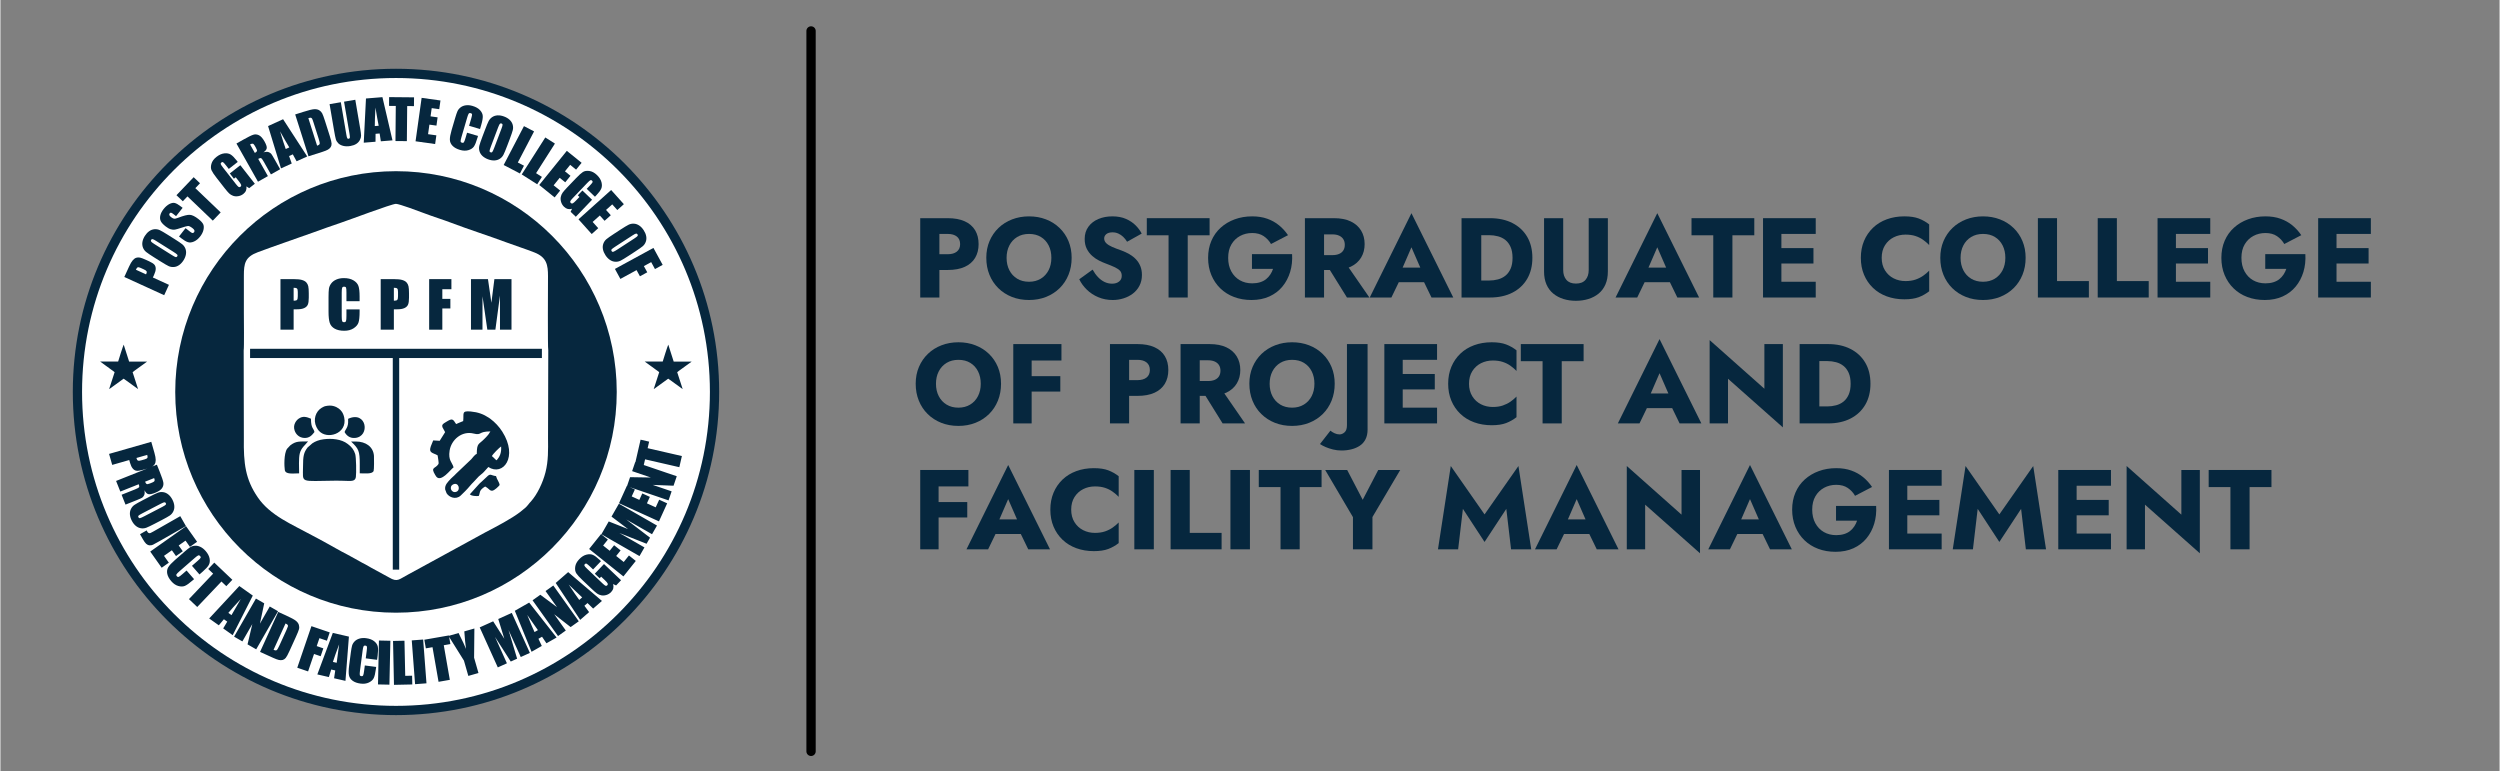 <?xml version="1.0" encoding="UTF-8"?>
<svg xmlns="http://www.w3.org/2000/svg" xmlns:xlink="http://www.w3.org/1999/xlink" xmlns:xodm="http://www.corel.com/coreldraw/odm/2003" xml:space="preserve" width="3354px" height="1035px" version="1.1" style="shape-rendering:geometricPrecision; text-rendering:geometricPrecision; image-rendering:optimizeQuality; fill-rule:evenodd; clip-rule:evenodd" viewBox="0 0 3694.71 1140.54">
 <rect x="0" y="0" width="3694.71" height="1140.54" fill="#808080" stroke="none"/>
 <defs>
  <style type="text/css">
   
    .str1 {stroke:black;stroke-width:13.77;stroke-linecap:round;stroke-linejoin:round;stroke-miterlimit:2.613}
    .str0 {stroke:#06273E;stroke-width:27.36;stroke-linecap:round;stroke-linejoin:round;stroke-miterlimit:2.613}
    .fil0 {fill:none}
    .fil2 {fill:#06273E}
    .fil1 {fill:white}
    .fil3 {fill:#06273E;fill-rule:nonzero}
   
  </style>
 </defs>
 <g id="Layer_x0020_1">
  <g id="_2408107715680">
   <g>
    <g>
     <path class="fil0 str0" d="M584.78 115.34c256.31,0 464.1,207.79 464.1,464.11 0,256.31 -207.79,464.1 -464.1,464.1 -256.32,0 -464.11,-207.79 -464.11,-464.1 0,-256.32 207.79,-464.11 464.11,-464.11z"></path>
     <path id="_1" class="fil1" d="M584.78 115.34c256.31,0 464.1,207.79 464.1,464.11 0,256.31 -207.79,464.1 -464.1,464.1 -256.32,0 -464.11,-207.79 -464.11,-464.1 0,-256.32 207.79,-464.11 464.11,-464.11z"></path>
    </g>
    <circle class="fil2" cx="584.78" cy="579.45" r="326.36"></circle>
    <path class="fil1" d="M359.62 518.05l0.24 129.39c-0.58,38.16 2.38,61.17 20.47,87.71 18.61,27.27 50.62,39.98 79.79,55.97 5.95,3.27 11.93,6.38 17.94,9.61 11.88,6.37 23.53,13.47 35.15,19.28l17.32 9.57c2.63,1.64 6.38,3.47 8.97,4.81 3.1,1.6 5.65,3.31 8.74,4.99l26.34 14.36c12.66,7.58 14.62,2.6 28.64,-4.63 5.81,-3 11.67,-6.41 17.45,-9.5l96.69 -52.84c16.32,-8.53 37.83,-19.67 51.29,-30.03l7.56 -6.22c2.84,-2.62 4,-4.55 6.41,-7.37 0.83,-0.97 0.66,-0.64 1.44,-1.51 9.58,-10.66 17.85,-28.08 21.76,-43.45 4.31,-16.91 3.91,-33.2 3.74,-50.86l0.37 -129.48c-1.03,-3.22 -0.39,-97.67 -0.41,-109.62 -0.03,-16.37 -1.79,-27.8 -20.04,-34.99 -13.43,-5.29 -27.45,-9.66 -40.94,-14.7 -27.01,-10.09 -55.66,-19.11 -81.66,-29 -13.61,-5.17 -27.08,-9.21 -40.62,-14.39 -6.48,-2.49 -36.74,-13.82 -41.6,-13.78 -6.27,0.04 -69.91,24.15 -81.78,28.07 -13.58,4.48 -27.23,9.5 -40.71,14.34 -26.28,9.44 -55.96,19.46 -81.6,29.05 -18.98,7.09 -20.69,16.66 -20.68,34.8 0.02,18.34 -0.01,36.68 -0.01,55.03 0,8.34 0.53,50.97 -0.26,55.39z"></path>
    <g>
     <path class="fil3" d="M375.9 515.65l0 13.67 -6.84 0 0 -13.67 6.84 0zm417.75 13.67l-417.75 0 0 -13.67 417.75 0 0 13.67zm0 0l0 -13.67 6.84 0 0 13.67 -6.84 0z"></path>
    </g>
    <path class="fil3" d="M413.99 412.66l19.58 0c5.29,0 9.35,0.41 12.21,1.24 2.83,0.84 4.97,2.04 6.4,3.59 1.44,1.58 2.4,3.48 2.92,5.71 0.5,2.23 0.75,5.68 0.75,10.36l0 6.5c0,4.76 -0.48,8.24 -1.48,10.41 -0.97,2.19 -2.78,3.88 -5.4,5.04 -2.63,1.17 -6.06,1.75 -10.3,1.75l-5.21 0 0 30.15 -19.47 0 0 -74.75zm19.47 12.76l0 19.04c0.55,0.03 1.02,0.04 1.42,0.04 1.78,0 3,-0.44 3.7,-1.32 0.67,-0.86 1.02,-2.69 1.02,-5.46l0 -6.16c0,-2.55 -0.39,-4.22 -1.2,-4.99 -0.78,-0.78 -2.44,-1.15 -4.94,-1.15z"></path>
    <path id="_1_0" class="fil3" d="M531 445.26l-19.47 0 0 -12.98c0,-3.78 -0.2,-6.12 -0.61,-7.07 -0.41,-0.93 -1.32,-1.4 -2.73,-1.4 -1.57,0 -2.58,0.57 -3,1.7 -0.43,1.15 -0.65,3.61 -0.65,7.39l0 34.68c0,3.64 0.22,6 0.65,7.12 0.42,1.1 1.38,1.65 2.86,1.65 1.44,0 2.38,-0.55 2.82,-1.67 0.44,-1.1 0.66,-3.72 0.66,-7.83l0 -9.4 19.47 0 0 2.92c0,7.74 -0.55,13.24 -1.64,16.47 -1.08,3.24 -3.51,6.08 -7.24,8.52 -3.75,2.44 -8.35,3.65 -13.83,3.65 -5.69,0 -10.38,-1.02 -14.08,-3.08 -3.69,-2.07 -6.14,-4.92 -7.34,-8.57 -1.2,-3.66 -1.8,-9.14 -1.8,-16.46l0 -21.83c0,-5.38 0.19,-9.42 0.56,-12.11 0.37,-2.69 1.46,-5.29 3.3,-7.78 1.83,-2.49 4.36,-4.46 7.61,-5.89 3.24,-1.43 6.98,-2.14 11.2,-2.14 5.71,0 10.44,1.1 14.17,3.32 3.72,2.21 6.16,4.96 7.34,8.27 1.17,3.31 1.75,8.44 1.75,15.42l0 7.1z"></path>
    <path id="_2" class="fil3" d="M562.17 412.66l19.58 0c5.29,0 9.35,0.41 12.21,1.24 2.83,0.84 4.97,2.04 6.4,3.59 1.44,1.58 2.4,3.48 2.92,5.71 0.5,2.23 0.75,5.68 0.75,10.36l0 6.5c0,4.76 -0.48,8.24 -1.48,10.41 -0.97,2.19 -2.78,3.88 -5.4,5.04 -2.63,1.17 -6.06,1.75 -10.3,1.75l-5.21 0 0 30.15 -19.47 0 0 -74.75zm19.47 12.76l0 19.04c0.55,0.03 1.02,0.04 1.42,0.04 1.78,0 3,-0.44 3.7,-1.32 0.67,-0.86 1.02,-2.69 1.02,-5.46l0 -6.16c0,-2.55 -0.39,-4.22 -1.2,-4.99 -0.78,-0.78 -2.44,-1.15 -4.94,-1.15z"></path>
    <polygon id="_3" class="fil3" points="633.82,412.66 666.71,412.66 666.71,427.59 653.29,427.59 653.29,441.86 665.19,441.86 665.19,456.03 653.29,456.03 653.29,487.41 633.82,487.41 "></polygon>
    <path id="_4" class="fil3" d="M755.55 412.66l0 74.75 -17.01 0 -0.04 -50.47 -6.76 50.47 -11.91 0 -7.13 -49.33 -0.05 49.33 -17.01 0 0 -74.75 25.12 0c0.71,4.52 1.48,9.84 2.32,15.92l2.75 18.98 4.43 -34.9 25.29 0z"></path>
    <g>
     <path class="fil3" d="M589.52 532.24l-9.49 0 0 -4.73 9.49 0 0 4.73zm-9.49 305.18l0 -305.18 9.49 0 0 305.18 -9.49 0zm0 0l9.49 0 0 4.74 -9.49 0 0 -4.74z"></path>
    </g>
    <g>
     <path class="fil2" d="M477.54 649.46c-6.37,0.86 -11.93,2.89 -16.37,5.92l-7.06 6.15c-5.76,7.53 -6.75,12.72 -6.76,28.34 -0.01,25.25 -5.92,21.22 48.97,20.75 5.86,-0.05 11.7,0.29 17.55,0.39 6.01,0.11 10.77,0.08 11.6,-5.81 0.82,-5.78 0.5,-29.12 -0.97,-33.91 -1.84,-6.01 -5.13,-10.27 -9.57,-13.71l-1.56 -1.27c-9.29,-7.28 -23.91,-8.46 -35.83,-6.85z"></path>
     <path class="fil2" d="M483.5 599.86c-4.67,0.67 -5.77,1.37 -8.45,2.94 -8.92,5.26 -13.3,17.52 -7.82,28.64l1.9 3.31c0.56,0.81 0.62,0.89 1.26,1.67 11.88,14.39 42.88,5.03 37.86,-19.11 -1.53,-7.35 -4.98,-11.05 -8.31,-13.47l-3.68 -2.18c-4.15,-1.85 -8.14,-2.47 -12.76,-1.8z"></path>
     <path class="fil2" d="M441.58 699.8c0.01,-8.06 -0.87,-22.3 0.95,-29.39 2.23,-8.71 7.83,-12.05 12.19,-17.81 -12.64,0.3 -17.41,-0.95 -26.27,5.86l-4.65 4.97c-4.96,7.18 -4.23,26.57 -3.39,31.5 1.12,6.61 11.35,5.02 21.17,4.87z"></path>
     <path class="fil2" d="M531.22 686.95l-0.02 12.84c6.25,-0.23 18.37,1.71 20.51,-3.53 0.74,-1.8 0.71,-19.35 0.5,-22.31 -0.97,-13.47 -12.17,-21.17 -26.67,-21.21l-7.2 -0.02c11.2,10.79 12.94,13.48 12.88,34.23z"></path>
     <path class="fil2" d="M464.24 638.73c-1.09,-5.94 -5.08,-4.67 -5.16,-19.72 -6.36,-2.66 -11.9,-4.44 -18.21,-0.03 -3.34,2.33 -8.89,8.84 -5.95,17.56 1.84,5.47 6.65,10.46 13.98,10.91 8.31,0.51 11.95,-4.54 15.34,-8.72z"></path>
     <path class="fil2" d="M514.03 619.17c0.17,3.87 0.16,7.82 -1.13,11.33 -1.2,3.27 -3.44,5.88 -4.12,8.23 2.57,4.73 7.38,9.34 15.24,8.75 23.19,-1.74 17.63,-41.02 -9.99,-28.31z"></path>
    </g>
    <g>
     <path class="fil2" d="M669.57 716.02c7.86,-3.54 11.27,8.63 4.34,11.07 -7.29,2.55 -11.62,-7.8 -4.34,-11.07zm57 -41.69c1.29,-3.12 11.42,-12.96 13.64,-14.29 0.69,9.36 -2.01,15.41 -6.81,20.49 -1.89,-1.32 -4.52,-4.54 -6.83,-6.2zm-42.45 -51.8c-4.71,1.81 -7.15,3.06 -10.43,4.4 -4.92,-7.77 -5.66,-8.68 -14.15,-3.53 -0.8,0.49 -1.36,0.84 -1.82,1.12l-1.81 1.11c-2.88,2.1 -3.4,3.34 -2.25,6.39l3.11 5.64c0.66,1.2 0.1,-0.11 0.63,1.28l-8.01 12.74 -9.6 -0.57c-6.08,14.11 -6.52,16.47 1.33,19.68 2.31,0.94 3.58,1.37 5.23,2.48 0.17,2.89 2.2,11.17 1.17,12.8 -4.59,7.33 -12.12,3.96 -4.8,16.08l1.78 2.69c7.25,8.47 21.2,-11.09 25.43,-13.89 -1.97,-7.48 -8.2,-10.01 -5.88,-24.76 2.59,-16.39 18.38,-29.46 35.29,-25.27 12.87,3.19 6.33,-3.07 24.97,-3.11l-2.58 4.15c-0.99,1.08 -0.14,0.1 -1.27,1.48 -0.09,0.12 -0.22,0.3 -0.32,0.42 -0.1,0.12 -0.23,0.29 -0.33,0.41 -0.11,0.13 -0.24,0.29 -0.35,0.42l-3.95 4.1c-8.53,8.83 -11.13,5.57 -11.3,22.29 -3.09,0.93 -5.89,5.56 -8.13,7.86l-22.91 21.78c-0.11,0.11 -0.25,0.27 -0.35,0.38 -0.1,0.11 -0.25,0.27 -0.35,0.38 -0.11,0.1 -0.26,0.26 -0.36,0.37l-2.6 2.49c-0.12,0.1 -0.28,0.24 -0.4,0.34l-3.37 3.18c-4.29,4.78 -9.19,8.96 -8.24,15.84l2.06 5.46c3.79,6.12 13.66,10.04 20.78,3.57 2.69,-2.45 10.47,-10.16 13.59,-14.14 1.65,-2.09 3.96,-4.44 6.65,-7.18 2.23,-2.27 3.86,-4.37 6.74,-7.22 2.31,-2.28 4.6,-3.43 7.41,-6.48 2.78,-3 4.11,-4.74 6.57,-7.29 21.68,14.13 44.55,-14.82 20.6,-52.35 -4.64,-7.26 -10.77,-13.84 -17.66,-18.96l-2.16 -1.51c-8.01,-5.24 -15.67,-8.21 -26.74,-9.25 -14.15,-1.32 -9.92,2.94 -11.22,14.18z"></path>
     <path class="fil2" d="M693.95 730.77c0.13,0.14 0.35,0.14 0.43,0.38l1.95 1.15c2.82,1.03 8.2,1.35 10.82,0.9 2.39,-4.59 -0.46,-8 9.45,-13.97 2.34,1.27 3.32,2.09 5.17,3.68 1.48,1.27 3.16,3.18 5.95,2.44 3.16,-0.84 8.46,-5.86 10.28,-8.25 -0.41,-4.38 -4.12,-8.09 -5.3,-13.22 -7.28,-0.93 -7.96,-3.93 -12.14,-0.36l-9.44 8.83c-1.97,1.91 -2.71,2.09 -4.43,4.29l-12.74 14.13z"></path>
    </g>
    <path class="fil3" d="M183.13 409.47l7.07 -15.45c1.9,-4.16 3.7,-7.23 5.38,-9.17 1.69,-1.95 3.41,-3.2 5.16,-3.77 1.74,-0.56 3.6,-0.64 5.55,-0.24 1.94,0.41 4.75,1.46 8.44,3.14l5.14 2.35c3.76,1.72 6.33,3.37 7.69,4.93 1.37,1.56 2.04,3.59 2.02,6.1 -0.03,2.49 -0.81,5.42 -2.35,8.76l-1.87 4.13 23.74 10.85 -7.02 15.33 -58.95 -26.96zm17.1 -10.72l15.01 6.86c0.21,-0.43 0.4,-0.8 0.54,-1.11 0.65,-1.41 0.75,-2.55 0.31,-3.41 -0.44,-0.86 -1.75,-1.78 -3.95,-2.79l-4.83 -2.21c-2.02,-0.92 -3.47,-1.2 -4.37,-0.86 -0.89,0.36 -1.8,1.53 -2.71,3.52z"></path>
    <path id="_1_1" class="fil3" d="M257.17 353.26c5.52,3.47 9.34,6.06 11.48,7.76 2.13,1.71 3.71,3.84 4.75,6.41 1.03,2.56 1.33,5.32 0.87,8.29 -0.44,2.97 -1.64,6 -3.58,9.1 -1.85,2.94 -4,5.28 -6.43,7.01 -2.44,1.73 -5.06,2.72 -7.88,2.93 -2.82,0.21 -5.45,-0.25 -7.88,-1.41 -2.43,-1.15 -6.46,-3.51 -12.12,-7.06l-9.39 -5.91c-5.52,-3.48 -9.35,-6.06 -11.48,-7.78 -2.13,-1.7 -3.71,-3.83 -4.75,-6.39 -1.03,-2.56 -1.33,-5.34 -0.89,-8.3 0.46,-2.97 1.65,-6.01 3.6,-9.1 1.85,-2.93 4,-5.27 6.43,-7 2.43,-1.75 5.06,-2.72 7.88,-2.93 2.82,-0.22 5.44,0.25 7.88,1.41 2.43,1.15 6.46,3.49 12.12,7.06l9.39 5.91zm-27.02 2.91c-2.56,-1.6 -4.28,-2.48 -5.17,-2.65 -0.89,-0.16 -1.61,0.19 -2.18,1.07 -0.46,0.75 -0.53,1.5 -0.2,2.25 0.32,0.77 1.89,2.03 4.72,3.81l25.64 16.14c3.2,2.01 5.23,3.12 6.15,3.32 0.9,0.21 1.65,-0.16 2.26,-1.1 0.61,-0.97 0.58,-1.87 -0.12,-2.68 -0.68,-0.81 -2.65,-2.24 -5.88,-4.27l-25.22 -15.89z"></path>
    <path id="_2_2" class="fil3" d="M269.32 307.26l-9.68 12.31 -3.77 -2.96c-1.77,-1.38 -3.01,-2.1 -3.73,-2.17 -0.74,-0.07 -1.39,0.27 -1.98,1.01 -0.61,0.79 -0.76,1.65 -0.43,2.57 0.32,0.92 1.16,1.9 2.47,2.94 1.71,1.33 3.16,2.11 4.39,2.32 1.2,0.23 3.23,-0.19 6.06,-1.3 8.13,-3.14 13.93,-4.6 17.38,-4.37 3.44,0.22 7.67,2.3 12.66,6.22 3.63,2.86 5.97,5.38 7.03,7.58 1.05,2.2 1.21,4.98 0.46,8.33 -0.74,3.35 -2.39,6.63 -4.92,9.87 -2.79,3.54 -5.84,6.05 -9.15,7.49 -3.32,1.47 -6.31,1.77 -9,0.9 -2.69,-0.85 -5.94,-2.78 -9.77,-5.77l-3.34 -2.62 9.67 -12.3 6.21 4.85c1.91,1.51 3.26,2.3 4.08,2.38 0.82,0.09 1.58,-0.32 2.28,-1.2 0.68,-0.88 0.86,-1.82 0.5,-2.79 -0.35,-0.97 -1.21,-1.99 -2.58,-3.06 -3.01,-2.36 -5.29,-3.49 -6.85,-3.4 -1.59,0.12 -4.75,0.97 -9.49,2.57 -4.78,1.58 -8.08,2.53 -9.91,2.82 -1.82,0.31 -3.89,0.11 -6.18,-0.55 -2.29,-0.67 -4.79,-2.06 -7.5,-4.19 -3.91,-3.06 -6.37,-5.8 -7.39,-8.21 -1.03,-2.42 -1.16,-5.14 -0.44,-8.16 0.73,-3.02 2.33,-6.12 4.79,-9.26 2.72,-3.44 5.58,-5.93 8.59,-7.49 3.01,-1.55 5.67,-2.05 7.98,-1.52 2.3,0.54 5.49,2.4 9.54,5.58l2.02 1.58z"></path>
    <polygon id="_3_3" class="fil3" points="285.67,261.97 295.05,270.94 288.13,278.18 325.61,314.01 313.95,326.2 276.49,290.35 269.59,297.56 260.22,288.59 "></polygon>
    <path id="_4_4" class="fil3" d="M350.86 239.38l-13.29 10.39 -3.63 -4.65c-2.28,-2.91 -3.84,-4.65 -4.68,-5.2 -0.82,-0.53 -1.71,-0.43 -2.65,0.31 -0.82,0.64 -1.13,1.39 -0.94,2.25 0.2,0.86 1.33,2.6 3.37,5.21l19.17 24.53c1.8,2.3 3.12,3.69 3.99,4.19 0.86,0.49 1.73,0.39 2.62,-0.29 0.97,-0.77 1.3,-1.69 1.01,-2.78 -0.3,-1.09 -1.37,-2.83 -3.23,-5.21l-4.73 -6.06 -2.7 2.1 -6.06 -7.77 15.56 -12.17 21.45 27.43 -8.37 6.54 -4.09 -2.69c0.33,2.28 0.11,4.36 -0.66,6.22 -0.75,1.88 -2.07,3.53 -3.94,5 -2.23,1.75 -4.74,2.83 -7.54,3.27 -2.79,0.44 -5.32,0.27 -7.58,-0.54 -2.26,-0.82 -4.2,-2 -5.83,-3.55 -1.63,-1.58 -3.82,-4.11 -6.57,-7.62l-11.87 -15.19c-3.82,-4.88 -6.33,-8.63 -7.52,-11.25 -1.21,-2.61 -1.3,-5.83 -0.23,-9.62 1.05,-3.79 3.55,-7.24 7.5,-10.33 3.9,-3.04 7.76,-4.77 11.57,-5.18 3.82,-0.41 6.98,0.19 9.48,1.77 2.49,1.59 5.38,4.49 8.67,8.67l1.72 2.22z"></path>
    <path id="_5" class="fil3" d="M348.91 212.18l10.39 -5.87c6.93,-3.89 11.77,-6.28 14.53,-7.12 2.76,-0.85 5.52,-0.61 8.3,0.72 2.78,1.31 5.55,4.4 8.26,9.2 2.46,4.4 3.58,7.66 3.34,9.78 -0.23,2.14 -1.87,4.25 -4.91,6.37 3.31,-0.93 5.81,-1.06 7.5,-0.41 1.67,0.63 2.91,1.4 3.74,2.27 0.81,0.87 2.5,3.59 5.06,8.14l8.4 14.9 -13.64 7.68 -10.57 -18.75c-1.71,-3.03 -3,-4.77 -3.88,-5.22 -0.89,-0.46 -2.34,-0.11 -4.36,1.03l14.35 25.46 -14.67 8.28 -31.84 -56.46zm20.13 1.39l7.08 12.54c1.65,-0.92 2.67,-1.8 3.08,-2.64 0.4,-0.82 -0.09,-2.47 -1.49,-4.96l-1.74 -3.11c-1.02,-1.79 -2,-2.78 -2.96,-2.98 -0.95,-0.19 -2.28,0.18 -3.97,1.15z"></path>
    <path id="_6" class="fil3" d="M417.87 176.26l35.69 55.04 -15.72 7.15 -5.6 -10.26 -5.51 2.51 3.93 11.03 -15.9 7.24 -19.09 -62.58 22.2 -10.13zm9.17 41.67c-3.83,-6.34 -8.37,-14.23 -13.62,-23.7 3.58,11.99 6.38,20.69 8.36,26.09l5.26 -2.39z"></path>
    <path id="_7" class="fil3" d="M435.77 169.2l12.04 -3.82c7.77,-2.48 13.13,-3.78 16.09,-3.95 2.97,-0.15 5.42,0.37 7.37,1.54 1.94,1.17 3.41,2.71 4.4,4.59 0.99,1.89 2.42,5.76 4.28,11.62l6.88 21.66c1.76,5.55 2.68,9.35 2.75,11.39 0.08,2.04 -0.36,3.79 -1.32,5.26 -0.97,1.47 -2.34,2.72 -4.11,3.74 -1.79,1.03 -4.6,2.15 -8.44,3.38l-20.29 6.44 -19.65 -61.85zm19.45 5.47l12.93 40.69c2.31,-0.74 3.59,-1.66 3.83,-2.76 0.24,-1.09 -0.3,-3.7 -1.61,-7.83l-7.63 -24.03c-0.89,-2.81 -1.56,-4.57 -1.99,-5.31 -0.42,-0.72 -1.01,-1.18 -1.77,-1.34 -0.75,-0.17 -2.01,0.02 -3.76,0.58z"></path>
    <path id="_8" class="fil3" d="M524.61 147.48l7.28 42.7c0.82,4.85 1.24,8.27 1.27,10.3 0.01,2.01 -0.58,4.19 -1.78,6.51 -1.2,2.33 -2.98,4.24 -5.34,5.75 -2.35,1.49 -5.26,2.53 -8.7,3.12 -3.82,0.65 -7.29,0.59 -10.43,-0.17 -3.13,-0.77 -5.61,-2.04 -7.39,-3.82 -1.79,-1.78 -3.01,-3.77 -3.66,-5.98 -0.65,-2.2 -1.59,-6.91 -2.81,-14.11l-6.45 -37.82 16.63 -2.84 8.16 47.92c0.47,2.79 0.93,4.55 1.36,5.28 0.44,0.72 1.11,1 2.04,0.84 1.05,-0.17 1.65,-0.72 1.81,-1.62 0.16,-0.91 -0.03,-2.96 -0.57,-6.14l-8.04 -47.09 16.62 -2.83z"></path>
    <path id="_9" class="fil3" d="M564.73 143.63l14.87 63.88 -17.21 1.4 -1.78 -11.57 -6.03 0.49 -0.07 11.71 -17.4 1.42 3.29 -65.35 24.33 -1.98zm-5.53 42.3c-1.45,-7.26 -3.04,-16.23 -4.77,-26.92 -0.69,12.49 -1.02,21.62 -0.98,27.38l5.75 -0.46z"></path>
    <polygon id="_10" class="fil3" points="611.47,143.92 611.35,156.89 601.34,156.8 600.86,208.65 584.01,208.5 584.48,156.65 574.51,156.55 574.63,143.58 "></polygon>
    <polygon id="_11" class="fil3" points="622.68,144.65 650.54,148.55 648.74,161.4 637.59,159.85 635.88,172.02 646.31,173.48 644.61,185.71 634.18,184.25 632.2,198.37 644.46,200.09 642.66,212.94 613.7,208.89 "></polygon>
    <path id="_12" class="fil3" d="M709.03 190.76l-16.18 -4.75 3.17 -10.84c0.92,-3.15 1.33,-5.18 1.21,-6.05 -0.11,-0.89 -0.77,-1.5 -1.95,-1.85 -1.33,-0.39 -2.31,-0.17 -2.95,0.67 -0.64,0.86 -1.42,2.86 -2.34,6.01l-8.47 28.92c-0.89,3.03 -1.29,5.06 -1.2,6.08 0.09,1.03 0.76,1.73 2.02,2.09 1.21,0.37 2.13,0.13 2.78,-0.68 0.63,-0.82 1.45,-2.93 2.46,-6.34l2.28 -7.81 16.19 4.74 -0.71 2.43c-1.88,6.43 -3.67,10.86 -5.37,13.29 -1.69,2.42 -4.4,4.19 -8.11,5.31 -3.7,1.12 -7.85,1.01 -12.41,-0.33 -4.75,-1.39 -8.4,-3.4 -10.97,-6.01 -2.58,-2.63 -3.92,-5.6 -4.03,-8.93 -0.12,-3.33 0.73,-8.05 2.5,-14.15l5.34 -18.2c1.31,-4.49 2.45,-7.8 3.41,-9.96 0.97,-2.15 2.52,-4.05 4.65,-5.68 2.14,-1.63 4.73,-2.64 7.78,-3.05 3.06,-0.4 6.35,-0.08 9.85,0.95 4.77,1.39 8.44,3.47 11,6.22 2.57,2.76 3.93,5.65 4.1,8.7 0.17,3.03 -0.6,7.47 -2.31,13.3l-1.74 5.92z"></path>
    <path id="_13" class="fil3" d="M749.01 215.97c-2.31,6.1 -4.07,10.36 -5.32,12.78 -1.25,2.43 -3.02,4.42 -5.33,5.94 -2.31,1.53 -4.96,2.36 -7.95,2.52 -3,0.14 -6.21,-0.44 -9.64,-1.72 -3.24,-1.24 -5.96,-2.87 -8.14,-4.9 -2.19,-2.05 -3.67,-4.42 -4.44,-7.14 -0.77,-2.72 -0.84,-5.39 -0.19,-8 0.65,-2.6 2.15,-7.04 4.51,-13.29l3.93 -10.38c2.31,-6.09 4.08,-10.35 5.33,-12.78 1.25,-2.42 3.02,-4.4 5.33,-5.94 2.3,-1.52 4.95,-2.35 7.95,-2.51 2.99,-0.15 6.21,0.42 9.63,1.72 3.25,1.22 5.96,2.86 8.14,4.9 2.2,2.04 3.67,4.42 4.45,7.13 0.76,2.72 0.82,5.39 0.18,8.01 -0.64,2.6 -2.15,7.03 -4.51,13.28l-3.93 10.38zm-8.23 -25.91c1.07,-2.82 1.59,-4.68 1.58,-5.58 -0.02,-0.91 -0.51,-1.55 -1.49,-1.91 -0.82,-0.32 -1.57,-0.24 -2.25,0.24 -0.69,0.46 -1.61,2.26 -2.79,5.38l-10.72 28.34c-1.32,3.52 -2,5.75 -2.02,6.68 -0.03,0.93 0.48,1.6 1.53,1.99 1.07,0.41 1.95,0.2 2.6,-0.64 0.65,-0.83 1.66,-3.04 3.01,-6.61l10.55 -27.89z"></path>
    <polygon id="_14" class="fil3" points="788.92,194.27 764.91,240.23 774,244.98 768,256.48 743.97,243.94 773.97,186.46 "></polygon>
    <polygon id="_15" class="fil3" points="819.75,212.28 791.88,256.01 800.52,261.52 793.55,272.46 770.69,257.88 805.53,203.21 "></polygon>
    <polygon id="_16" class="fil3" points="837.34,223.01 859.21,240.69 851.04,250.79 842.29,243.72 834.56,253.29 842.75,259.91 835,269.51 826.8,262.88 817.84,273.97 827.46,281.76 819.3,291.85 796.55,273.47 "></polygon>
    <path id="_17" class="fil3" d="M878.93 290.86l-12.19 -11.66 4.07 -4.24c2.57,-2.7 4.07,-4.48 4.48,-5.38 0.4,-0.89 0.19,-1.75 -0.68,-2.59 -0.76,-0.72 -1.54,-0.91 -2.36,-0.6 -0.83,0.32 -2.39,1.68 -4.68,4.08l-21.51 22.48c-2.01,2.1 -3.19,3.61 -3.57,4.54 -0.36,0.93 -0.13,1.78 0.67,2.55 0.89,0.85 1.86,1.05 2.9,0.6 1.03,-0.46 2.59,-1.76 4.67,-3.94l5.31 -5.56 -2.44 -2.36 6.81 -7.11 14.25 13.65 -24.05 25.14 -7.66 -7.33 2.08 -4.44c-2.22,0.65 -4.3,0.73 -6.25,0.25 -1.96,-0.48 -3.8,-1.55 -5.51,-3.19 -2.04,-1.95 -3.49,-4.28 -4.33,-6.98 -0.83,-2.7 -1.01,-5.24 -0.53,-7.59 0.48,-2.35 1.37,-4.43 2.68,-6.27 1.31,-1.83 3.51,-4.36 6.58,-7.58l13.32 -13.92c4.28,-4.48 7.64,-7.49 10.05,-9.05 2.42,-1.58 5.58,-2.11 9.48,-1.61 3.91,0.51 7.67,2.48 11.29,5.95 3.56,3.41 5.83,6.98 6.78,10.7 0.95,3.72 0.82,6.92 -0.4,9.62 -1.2,2.71 -3.66,5.98 -7.32,9.81l-1.94 2.03z"></path>
    <polygon id="_18" class="fil3" points="902.87,280.91 921.66,301.86 911.99,310.52 904.48,302.14 895.32,310.36 902.36,318.2 893.17,326.44 886.13,318.59 875.51,328.12 883.78,337.34 874.12,346.01 854.59,324.24 "></polygon>
    <path id="_19" class="fil3" d="M928.7 378.18c-5.45,3.56 -9.4,5.95 -11.85,7.17 -2.44,1.22 -5.03,1.77 -7.8,1.63 -2.76,-0.13 -5.39,-1.02 -7.89,-2.67 -2.51,-1.65 -4.77,-4 -6.75,-7.06 -1.89,-2.92 -3.13,-5.84 -3.68,-8.77 -0.56,-2.94 -0.35,-5.73 0.63,-8.37 1,-2.66 2.51,-4.84 4.58,-6.56 2.06,-1.72 5.89,-4.41 11.48,-8.05l9.3 -6.06c5.46,-3.55 9.41,-5.93 11.85,-7.15 2.43,-1.22 5.03,-1.77 7.79,-1.64 2.76,0.14 5.39,1.02 7.9,2.67 2.5,1.64 4.76,4.01 6.75,7.07 1.9,2.91 3.12,5.82 3.68,8.76 0.56,2.94 0.34,5.73 -0.64,8.37 -0.98,2.66 -2.51,4.84 -4.57,6.56 -2.07,1.73 -5.9,4.41 -11.49,8.06l-9.29 6.04zm8.66 -25.75c2.52,-1.65 4.04,-2.84 4.58,-3.58 0.51,-0.72 0.49,-1.53 -0.08,-2.41 -0.48,-0.73 -1.13,-1.12 -1.95,-1.14 -0.82,-0.02 -2.64,0.88 -5.43,2.7l-25.38 16.52c-3.15,2.04 -5.02,3.44 -5.58,4.18 -0.57,0.74 -0.56,1.59 0.06,2.52 0.63,0.97 1.45,1.31 2.47,1.02 1.03,-0.29 3.14,-1.47 6.33,-3.55l24.98 -16.26z"></path>
    <polygon id="_20" class="fil3" points="965.39,366.52 979.05,391.59 967.66,397.81 962.07,387.53 951.27,393.42 956.26,402.57 945.43,408.47 940.44,399.33 916.53,412.38 908.46,397.58 "></polygon>
    <g>
     <path class="fil2" d="M174.02 534.52l-26.58 0.01 7.92 5.8c0.99,0.78 1.62,1.19 2.7,1.94l2.68 1.96c1.08,0.83 1.61,1.16 2.66,1.98 1.62,1.27 3.95,2.56 5.41,4.02l-8.13 25.01c1.09,-0.42 4.15,-2.9 5.34,-3.75l16.11 -11.66c0.73,0.42 1.82,1.25 2.54,1.79l18.84 13.62 -8.1 -25c0.72,-0.73 1.78,-1.41 2.59,-2.02l18.82 -13.63 -26.58 -0.02 -8.01 -25.04c-0.66,0.91 -7.68,22.7 -8.21,24.99z"></path>
     <path class="fil2" d="M979.12 534.52l-26.58 0.01 7.93 5.8c0.99,0.78 1.62,1.19 2.69,1.94l2.69 1.96c1.07,0.83 1.61,1.16 2.65,1.98 1.62,1.27 3.96,2.56 5.42,4.02l-8.13 25.01c1.09,-0.42 4.14,-2.9 5.33,-3.75l16.12 -11.66c0.72,0.42 1.82,1.25 2.53,1.79l18.85 13.62 -8.1 -25c0.72,-0.73 1.77,-1.41 2.58,-2.02l18.82 -13.63 -26.58 -0.02 -8 -25.04c-0.67,0.91 -7.69,22.7 -8.22,24.99z"></path>
    </g>
    <path class="fil3" d="M223 653.19l4.68 16.35c1.26,4.41 1.89,7.9 1.88,10.48 -0.02,2.57 -0.51,4.65 -1.47,6.22 -0.97,1.57 -2.33,2.83 -4.06,3.79 -1.75,0.96 -4.57,1.99 -8.47,3.11l-5.43 1.56c-3.97,1.13 -7,1.56 -9.05,1.25 -2.06,-0.29 -3.9,-1.4 -5.5,-3.31 -1.6,-1.91 -2.91,-4.64 -3.92,-8.18l-1.25 -4.35 -25.17 7.21 -4.65 -16.26 62.41 -17.87zm-6 19.3l-15.9 4.56c0.11,0.46 0.21,0.86 0.3,1.19 0.43,1.49 1.09,2.41 1.99,2.78 0.89,0.35 2.5,0.21 4.81,-0.46l5.14 -1.47c2.13,-0.61 3.43,-1.34 3.88,-2.19 0.46,-0.84 0.38,-2.32 -0.22,-4.41zm14.28 14.49l4.43 11.09c2.95,7.4 4.66,12.51 5.13,15.36 0.47,2.85 -0.14,5.56 -1.83,8.15 -1.68,2.59 -5.1,4.91 -10.23,6.95 -4.69,1.87 -8.07,2.54 -10.15,2.02 -2.08,-0.51 -3.96,-2.43 -5.64,-5.73 0.46,3.41 0.26,5.91 -0.61,7.5 -0.86,1.58 -1.79,2.71 -2.76,3.4 -0.98,0.7 -3.9,2.01 -8.77,3.95l-15.92 6.35 -5.8 -14.57 20.06 -8c3.23,-1.28 5.12,-2.33 5.69,-3.15 0.58,-0.8 0.43,-2.28 -0.42,-4.42l-27.22 10.85 -6.26 -15.71 60.3 -24.04zm-4.03 19.81l-13.41 5.35c0.69,1.75 1.42,2.87 2.18,3.38 0.77,0.51 2.48,0.24 5.14,-0.82l3.31 -1.33c1.92,-0.76 3.04,-1.6 3.37,-2.52 0.33,-0.91 0.13,-2.27 -0.59,-4.06zm1.05 67.37c-5.79,3.01 -9.95,5.01 -12.5,5.98 -2.56,0.98 -5.2,1.28 -7.93,0.88 -2.74,-0.4 -5.27,-1.55 -7.61,-3.43 -2.34,-1.89 -4.35,-4.45 -6.03,-7.69 -1.6,-3.08 -2.52,-6.1 -2.79,-9.08 -0.27,-2.97 0.21,-5.73 1.46,-8.26 1.23,-2.54 2.97,-4.57 5.19,-6.09 2.23,-1.52 6.31,-3.82 12.23,-6.9l9.85 -5.12c5.79,-3.01 9.95,-5 12.5,-5.97 2.56,-0.99 5.19,-1.28 7.93,-0.88 2.74,0.39 5.27,1.54 7.61,3.43 2.34,1.88 4.35,4.44 6.03,7.68 1.6,3.09 2.52,6.11 2.79,9.08 0.27,2.98 -0.21,5.74 -1.46,8.27 -1.23,2.54 -2.97,4.56 -5.19,6.09 -2.23,1.51 -6.31,3.81 -12.23,6.89l-9.85 5.12zm11.12 -24.83c2.67,-1.39 4.31,-2.42 4.91,-3.11 0.59,-0.67 0.66,-1.46 0.19,-2.36 -0.4,-0.77 -1.01,-1.19 -1.83,-1.29 -0.8,-0.09 -2.69,0.63 -5.65,2.17l-26.89 13.97c-3.34,1.74 -5.33,2.94 -5.97,3.61 -0.65,0.68 -0.71,1.5 -0.21,2.47 0.52,1 1.3,1.41 2.34,1.22 1.05,-0.19 3.27,-1.17 6.65,-2.93l26.46 -13.75zm34.81 28.45l-37.69 21.49c-5.64,3.22 -9.3,5.23 -10.98,6.04 -1.69,0.8 -3.44,1.09 -5.28,0.9 -1.84,-0.21 -3.48,-0.98 -4.89,-2.3 -1.42,-1.32 -3.05,-3.6 -4.89,-6.83l-4.17 -7.31 9.88 -5.63c0.42,0.9 0.74,1.55 0.97,1.95 0.58,1.02 1.3,1.7 2.14,2 0.85,0.3 1.68,0.29 2.48,-0.06 0.79,-0.32 2.25,-1.09 4.39,-2.31l39.66 -22.63 8.38 14.69zm0.24 0.2l16.24 22.99 -10.59 7.48 -6.49 -9.18 -10.12 7.15 6.07 8.58 -10.06 7.1 -6.06 -8.57 -11.66 8.24 7.15 10.12 -10.59 7.48 -16.91 -23.92 53.02 -37.47zm19.78 71.29l-11.11 -12.75 8.5 -7.41c2.47,-2.15 3.89,-3.62 4.28,-4.43 0.37,-0.8 0.16,-1.67 -0.64,-2.59 -0.9,-1.03 -1.85,-1.36 -2.83,-0.99 -0.99,0.37 -2.73,1.63 -5.2,3.79l-22.71 19.78c-2.38,2.08 -3.81,3.57 -4.3,4.49 -0.48,0.91 -0.29,1.85 0.56,2.82 0.82,0.94 1.71,1.24 2.7,0.89 0.97,-0.34 2.81,-1.68 5.5,-4.03l6.16 -5.37 11.1 12.75 -1.9 1.66c-5.08,4.43 -8.99,7.2 -11.72,8.33 -2.75,1.14 -5.99,1.17 -9.72,0.12 -3.74,-1.06 -7.15,-3.38 -10.28,-6.97 -3.24,-3.72 -5.25,-7.38 -6.01,-10.98 -0.75,-3.59 -0.29,-6.83 1.42,-9.7 1.71,-2.86 4.96,-6.38 9.75,-10.56l14.3 -12.46c3.52,-3.07 6.27,-5.25 8.24,-6.55 1.98,-1.29 4.3,-2.06 6.98,-2.27 2.67,-0.23 5.41,0.31 8.2,1.62 2.79,1.31 5.38,3.35 7.79,6.11 3.26,3.74 5.24,7.47 5.91,11.18 0.68,3.69 0.27,6.86 -1.22,9.52 -1.5,2.65 -4.53,5.96 -9.1,9.94l-4.65 4.06zm48.61 7.9l-8.93 9.4 -7.2 -6.85 -35.79 37.66 -12.26 -11.65 35.79 -37.65 -7.25 -6.9 8.93 -9.4 26.71 25.39zm30.22 23.35l-29.71 58.52 -14.06 -9.98 6.01 -10.03 -4.98 -3.53 -7.49 8.97 -14.24 -10.11 44.56 -47.98 19.91 14.14zm-31.49 28.87c3.61,-6.46 8.18,-14.38 13.74,-23.77 -8.58,9.2 -14.71,16.02 -18.41,20.46l4.67 3.31zm68.81 -5.73l-32.29 56.32 -12.81 -7.35 7.06 -29.98 -14.68 25.61 -12.25 -7.02 32.29 -56.32 12.25 7.02 -6.35 30.06 14.54 -25.36 12.24 7.02zm0.28 1l11.5 5.23c7.4,3.37 12.27,5.99 14.57,7.86 2.31,1.87 3.79,3.9 4.44,6.07 0.65,2.18 0.72,4.3 0.19,6.36 -0.54,2.07 -2.07,5.89 -4.62,11.5l-9.41 20.69c-2.41,5.31 -4.27,8.74 -5.58,10.3 -1.32,1.56 -2.83,2.57 -4.52,3.02 -1.7,0.44 -3.55,0.44 -5.57,0.02 -2,-0.43 -4.84,-1.48 -8.51,-3.15l-19.37 -8.8 26.88 -59.1zm10.8 17.09l-17.7 38.92c2.18,0.99 3.73,1.15 4.63,0.5 0.92,-0.67 2.27,-2.97 4.06,-6.92l10.45 -22.98c1.22,-2.68 1.92,-4.44 2.1,-5.27 0.17,-0.84 0.05,-1.56 -0.41,-2.18 -0.43,-0.64 -1.47,-1.32 -3.13,-2.07zm38.29 3.98l27.04 9.21 -4.19 12.28 -11.03 -3.76 -4 11.73 9.79 3.34 -3.97 11.65 -9.79 -3.34 -8.79 25.79 -16 -5.45 20.94 -61.45zm55.41 15.44l-5.11 65.43 -16.81 -3.85 1.72 -11.56 -5.94 -1.37 -3.5 11.16 -17.03 -3.91 22.87 -61.36 23.8 5.46zm-18.08 38.71c0.87,-7.35 2.07,-16.42 3.62,-27.22 -4.41,11.79 -7.48,20.43 -9.21,25.94l5.59 1.28zm59.73 -4.38l-16.77 -2.19 1.46 -11.18c0.43,-3.25 0.52,-5.3 0.27,-6.16 -0.25,-0.84 -0.98,-1.35 -2.19,-1.51 -1.35,-0.18 -2.29,0.2 -2.78,1.13 -0.5,0.94 -0.96,3.03 -1.39,6.29l-3.9 29.86c-0.41,3.14 -0.49,5.19 -0.25,6.21 0.24,0.99 1.01,1.58 2.29,1.74 1.23,0.16 2.11,-0.2 2.61,-1.12 0.51,-0.9 0.99,-3.12 1.45,-6.66l1.06 -8.1 16.76 2.19 -0.32 2.51c-0.88,6.67 -1.97,11.34 -3.27,14 -1.3,2.67 -3.71,4.84 -7.2,6.52 -3.5,1.68 -7.6,2.21 -12.32,1.59 -4.89,-0.64 -8.82,-2.05 -11.77,-4.24 -2.95,-2.19 -4.74,-4.92 -5.36,-8.2 -0.62,-3.29 -0.52,-8.07 0.31,-14.38l2.45 -18.8c0.61,-4.64 1.23,-8.09 1.84,-10.37 0.63,-2.27 1.86,-4.39 3.72,-6.33 1.86,-1.93 4.26,-3.34 7.22,-4.21 2.95,-0.87 6.25,-1.06 9.88,-0.59 4.93,0.65 8.87,2.13 11.84,4.46 2.95,2.32 4.74,4.97 5.39,7.95 0.63,2.98 0.55,7.47 -0.23,13.47l-0.8 6.12zm19.64 -28.18l-1.4 64.9 -16.9 -0.36 1.4 -64.91 16.9 0.37zm20.85 -0.09l1.12 51.94 10.17 -0.22 0.28 12.96 -27.08 0.58 -1.39 -64.9 16.9 -0.36zm27.62 -1.74l4.92 64.74 -16.86 1.28 -4.91 -64.74 16.85 -1.28zm38.04 -6.06l2.23 12.77 -9.78 1.71 8.94 51.18 -16.66 2.91 -8.94 -51.18 -9.86 1.72 -2.23 -12.77 36.3 -6.34zm37.7 -10.24l-0.43 43.2 6.47 22.6 -14.99 4.29 -6.47 -22.59 -22.85 -36.55 14.9 -4.26c5.8,11.56 9.48,19.38 11.01,23.49 -0.97,-6.92 -1.82,-15.55 -2.53,-25.92l14.89 -4.26zm55.3 -23.08l26.74 59.16 -13.47 6.09 -18.08 -39.92 12.7 42.35 -9.42 4.26 -23.29 -36.49 17.6 39.06 -13.46 6.08 -26.74 -59.16 19.88 -8.98c2.18,3.32 4.7,7.26 7.53,11.77l8.97 14.04 -8.98 -29.21 20.02 -9.05zm25.69 -15.23l40.56 51.61 -14.99 8.54 -6.55 -9.67 -5.3 3.02 4.97 10.58 -15.17 8.65 -24.73 -60.63 21.21 -12.1zm12.92 40.73c-4.34,-6 -9.6,-13.49 -15.77,-22.49 4.73,11.67 8.33,20.1 10.79,25.33l4.98 -2.84zm22.79 -65.99l37.65 52.89 -12.04 8.57 -24.27 -18.96 17.12 24.05 -11.5 8.19 -37.65 -52.89 11.5 -8.19 24.64 18.34 -16.95 -23.81 11.5 -8.19zm21.96 -19.8l49.93 42.6 -13.01 11.33 -8.33 -8.19 -4.6 4.01 6.96 9.39 -13.17 11.47 -36.19 -54.57 18.41 -16.04zm20.69 37.38c-5.44,-5.02 -12.07,-11.33 -19.9,-18.93 6.94,10.5 12.13,18.06 15.58,22.7l4.32 -3.77zm27.79 -53.56l-11.65 12.25 -4.27 -4.06c-2.7,-2.56 -4.49,-4.05 -5.38,-4.47 -0.9,-0.42 -1.76,-0.19 -2.57,0.66 -0.7,0.73 -0.89,1.51 -0.56,2.34 0.32,0.81 1.7,2.36 4.1,4.64l22.56 21.45c2.1,2 3.62,3.2 4.54,3.56 0.92,0.37 1.76,0.16 2.51,-0.63 0.83,-0.88 1.01,-1.82 0.56,-2.85 -0.46,-1.03 -1.79,-2.59 -3.98,-4.67l-5.57 -5.3 -2.26 2.38 -7.14 -6.78 13.57 -14.28 25.22 23.97 -7.32 7.71 -4.45 -2.08c0.67,2.22 0.76,4.31 0.3,6.27 -0.47,1.96 -1.53,3.81 -3.16,5.52 -1.95,2.05 -4.27,3.5 -6.97,4.34 -2.7,0.83 -5.22,1.02 -7.57,0.54 -2.36,-0.46 -4.45,-1.36 -6.29,-2.66 -1.84,-1.3 -4.38,-3.49 -7.61,-6.56l-13.98 -13.29c-4.49,-4.27 -7.53,-7.61 -9.1,-10.03 -1.58,-2.42 -2.12,-5.58 -1.64,-9.49 0.48,-3.9 2.45,-7.66 5.91,-11.3 3.4,-3.58 6.95,-5.85 10.67,-6.8 3.73,-0.96 6.94,-0.85 9.64,0.36 2.71,1.22 5.99,3.65 9.85,7.33l2.04 1.93zm-17.49 -18.01l17.58 -21.99 10.13 8.1 -7.02 8.78 9.68 7.74 6.56 -8.2 9.61 7.68 -6.56 8.21 11.16 8.92 7.74 -9.68 10.12 8.1 -18.3 22.88 -50.7 -40.54zm44.01 -66.93l56.32 32.28 -7.35 12.82 -38.04 -21.76 35.11 26.89 -5.15 8.97 -40.25 -15.93 37.15 21.34 -7.35 12.82 -56.32 -32.29 10.85 -18.93c3.71,1.42 8.06,3.14 13,5.13l15.49 6.13 -24.39 -18.42 10.93 -19.05zm0.14 -0.76l11.66 -25.63 11.8 5.37 -4.66 10.24 11.28 5.13 4.35 -9.56 11.21 5.09 -4.35 9.57 13 5.91 5.13 -11.28 11.8 5.37 -12.13 26.67 -59.09 -26.88zm23.96 -60.77l61.44 20.94 -4.76 13.98 -30.78 -1.21 27.95 9.53 -4.56 13.36 -61.45 -20.94 4.56 -13.37 30.71 0.5 -27.67 -9.43 4.56 -13.36zm7.95 -33.14l12.64 2.9 -2.22 9.68 50.64 11.62 -3.78 16.48 -50.64 -11.62 -2.24 9.76 -12.64 -2.9 8.24 -35.92z"></path>
   </g>
   <line class="fil0 str1" x1="1198.41" y1="45.75" x2="1198.41" y2="1110.79"></line>
   <path class="fil3" d="M1359.82 322.55l0 117.29 28.32 0 0 -117.29 -28.32 0zm17.76 23.29l22.96 0c5.7,0 10.16,1.29 13.4,3.85 3.24,2.57 4.86,6.32 4.86,11.23 0,4.81 -1.62,8.49 -4.86,11.06 -3.24,2.57 -7.7,3.85 -13.4,3.85l-22.96 0 0 23.3 22.96 0c9.94,0 18.29,-1.54 25.05,-4.61 6.76,-3.07 11.87,-7.49 15.33,-13.24 3.46,-5.75 5.19,-12.54 5.19,-20.36 0,-8.04 -1.73,-14.91 -5.19,-20.61 -3.46,-5.7 -8.57,-10.08 -15.33,-13.15 -6.76,-3.07 -15.11,-4.61 -25.05,-4.61l-22.96 0 0 23.29z"></path>
   <path id="_1_5" class="fil3" d="M1487.5 381.2c0,-6.93 1.37,-13.04 4.11,-18.35 2.74,-5.31 6.59,-9.47 11.56,-12.48 4.97,-3.02 10.81,-4.53 17.51,-4.53 6.81,0 12.68,1.51 17.59,4.53 4.92,3.01 8.72,7.17 11.4,12.48 2.68,5.31 4.02,11.42 4.02,18.35 0,6.92 -1.37,13.04 -4.11,18.34 -2.73,5.31 -6.59,9.47 -11.56,12.49 -4.97,3.02 -10.75,4.52 -17.34,4.52 -6.7,0 -12.54,-1.5 -17.51,-4.52 -4.97,-3.02 -8.82,-7.18 -11.56,-12.49 -2.74,-5.3 -4.11,-11.42 -4.11,-18.34zm-29.99 0c0,9.05 1.53,17.37 4.61,24.96 3.07,7.6 7.43,14.19 13.07,19.78 5.64,5.58 12.31,9.91 20.02,12.98 7.71,3.07 16.2,4.61 25.47,4.61 9.16,0 17.59,-1.54 25.3,-4.61 7.71,-3.07 14.38,-7.4 20.03,-12.98 5.64,-5.59 9.99,-12.18 13.06,-19.78 3.08,-7.59 4.61,-15.91 4.61,-24.96 0,-9.05 -1.56,-17.32 -4.69,-24.8 -3.13,-7.49 -7.54,-13.97 -13.24,-19.44 -5.69,-5.47 -12.37,-9.69 -20.02,-12.65 -7.65,-2.96 -16,-4.44 -25.05,-4.44 -8.94,0 -17.26,1.48 -24.97,4.44 -7.71,2.96 -14.41,7.18 -20.1,12.65 -5.7,5.47 -10.14,11.95 -13.33,19.44 -3.18,7.48 -4.77,15.75 -4.77,24.8z"></path>
   <path id="_2_6" class="fil3" d="M1614.68 398.62l-19.77 14.25c2.68,5.58 6.42,10.72 11.23,15.41 4.8,4.69 10.47,8.41 17,11.14 6.54,2.74 13.6,4.11 21.2,4.11 5.47,0 10.81,-0.81 16,-2.43 5.2,-1.62 9.83,-3.99 13.91,-7.12 4.08,-3.13 7.32,-7.01 9.72,-11.65 2.4,-4.63 3.6,-9.91 3.6,-15.83 0,-4.92 -0.78,-9.27 -2.35,-13.07 -1.56,-3.8 -3.71,-7.15 -6.45,-10.05 -2.73,-2.91 -5.89,-5.39 -9.46,-7.46 -3.58,-2.07 -7.43,-3.88 -11.57,-5.45 -5.47,-1.9 -10.13,-3.68 -13.99,-5.36 -3.85,-1.67 -6.81,-3.52 -8.88,-5.53 -2.06,-2.01 -3.1,-4.36 -3.1,-7.04 0,-2.57 1.06,-4.72 3.19,-6.45 2.12,-1.73 5.19,-2.6 9.21,-2.6 3.02,0 5.84,0.59 8.46,1.77 2.63,1.17 5.03,2.79 7.21,4.85 2.18,2.07 4.1,4.5 5.78,7.29l21.62 -12.06c-2.02,-4.02 -4.92,-7.99 -8.72,-11.9 -3.8,-3.91 -8.57,-7.15 -14.32,-9.72 -5.76,-2.57 -12.54,-3.85 -20.36,-3.85 -7.6,0 -14.5,1.31 -20.7,3.94 -6.2,2.62 -11.11,6.45 -14.74,11.47 -3.63,5.03 -5.45,11.01 -5.45,17.93 0,5.81 1.06,10.76 3.19,14.83 2.12,4.08 4.8,7.54 8.04,10.39 3.24,2.85 6.67,5.17 10.3,6.96 3.63,1.78 6.85,3.18 9.64,4.19 5.7,2.12 10.28,4.02 13.74,5.69 3.46,1.68 5.97,3.44 7.54,5.28 1.56,1.84 2.34,4.27 2.34,7.29 0,3.57 -1.34,6.39 -4.02,8.46 -2.68,2.07 -6.08,3.1 -10.22,3.1 -3.91,0 -7.62,-0.84 -11.14,-2.51 -3.52,-1.68 -6.76,-4.08 -9.72,-7.21 -2.96,-3.12 -5.61,-6.81 -7.96,-11.06z"></path>
   <polygon id="_3_7" class="fil3" points="1694.78,347.85 1726.95,347.85 1726.95,439.84 1755.27,439.84 1755.27,347.85 1787.61,347.85 1787.61,322.55 1694.78,322.55 "></polygon>
   <path id="_4_8" class="fil3" d="M1850.27 397.45l31.17 0c-1,3.02 -2.37,5.84 -4.11,8.46 -1.73,2.63 -3.82,4.92 -6.28,6.87 -2.46,1.96 -5.42,3.46 -8.88,4.53 -3.46,1.06 -7.32,1.59 -11.56,1.59 -6.93,0 -13.04,-1.54 -18.35,-4.61 -5.31,-3.07 -9.49,-7.43 -12.57,-13.07 -3.07,-5.64 -4.6,-12.32 -4.6,-20.02 0,-7.82 1.59,-14.44 4.77,-19.86 3.19,-5.42 7.46,-9.58 12.82,-12.48 5.36,-2.91 11.34,-4.36 17.93,-4.36 6.81,0 12.48,1.54 17.01,4.61 4.52,3.07 8.12,6.95 10.8,11.64l25.14 -13.07c-3.69,-5.47 -8.07,-10.3 -13.16,-14.49 -5.08,-4.19 -10.91,-7.46 -17.5,-9.8 -6.6,-2.35 -14.02,-3.52 -22.29,-3.52 -9.27,0 -17.87,1.45 -25.8,4.36 -7.94,2.9 -14.86,7.03 -20.78,12.4 -5.92,5.36 -10.5,11.81 -13.74,19.35 -3.24,7.54 -4.86,15.95 -4.86,25.22 0,9.27 1.59,17.73 4.77,25.38 3.19,7.65 7.63,14.24 13.32,19.77 5.7,5.53 12.46,9.78 20.28,12.74 7.82,2.96 16.42,4.44 25.8,4.44 9.95,0 18.77,-1.76 26.48,-5.28 7.71,-3.52 14.13,-8.4 19.27,-14.66 5.14,-6.25 8.93,-13.46 11.39,-21.62 2.46,-8.15 3.41,-16.92 2.85,-26.3l-59.32 0 0 21.78z"></path>
   <path id="_5_9" class="fil3" d="M1957.68 386.73l33.01 53.11 33.18 0 -36.7 -53.11 -29.49 0zm-29.15 -64.18l0 117.29 28.31 0 0 -117.29 -28.31 0zm17.76 23.96l22.95 0c3.8,0 7.07,0.62 9.81,1.84 2.73,1.23 4.83,2.99 6.28,5.28 1.45,2.29 2.18,5.06 2.18,8.3 0,3.24 -0.73,6 -2.18,8.29 -1.45,2.29 -3.55,4.02 -6.28,5.2 -2.74,1.17 -6.01,1.76 -9.81,1.76l-22.95 0 0 21.95 24.96 0c10.06,0 18.44,-1.62 25.14,-4.86 6.7,-3.24 11.78,-7.74 15.25,-13.49 3.46,-5.75 5.19,-12.37 5.19,-19.86 0,-7.59 -1.73,-14.27 -5.19,-20.02 -3.47,-5.75 -8.55,-10.25 -15.25,-13.49 -6.7,-3.24 -15.08,-4.86 -25.14,-4.86l-24.96 0 0 23.96z"></path>
   <path id="_6_10" class="fil3" d="M2055.37 417.22l62 0 -1.84 -21.61 -58.15 0 -2.01 21.61zm30.66 -51.61l16.59 38.04 -1 7.21 14.07 28.98 32.17 0 -61.83 -124.66 -61.66 124.66 32.01 0 14.57 -30.16 -1.34 -6.2 16.42 -37.87z"></path>
   <path id="_7_11" class="fil3" d="M2160.1 322.55l0 117.29 29.15 0 0 -117.29 -29.15 0zm41.89 117.29c12.84,0 23.96,-2.4 33.34,-7.2 9.39,-4.8 16.65,-11.59 21.78,-20.36 5.14,-8.77 7.71,-19.13 7.71,-31.08 0,-12.07 -2.57,-22.46 -7.71,-31.17 -5.13,-8.71 -12.39,-15.47 -21.78,-20.27 -9.38,-4.81 -20.5,-7.21 -33.34,-7.21l-23.13 0 0 25.13 22.12 0c4.47,0 8.8,0.56 12.99,1.68 4.19,1.12 7.87,2.96 11.06,5.53 3.18,2.57 5.72,6 7.62,10.31 1.9,4.3 2.85,9.63 2.85,16 0,6.36 -0.95,11.7 -2.85,16 -1.9,4.3 -4.44,7.74 -7.62,10.3 -3.19,2.57 -6.87,4.42 -11.06,5.53 -4.19,1.12 -8.52,1.68 -12.99,1.68l-22.12 0 0 25.13 23.13 0z"></path>
   <path id="_8_12" class="fil3" d="M2282.08 322.55l0 78.75c0,7.38 1.2,13.8 3.6,19.27 2.4,5.48 5.76,9.97 10.06,13.49 4.3,3.52 9.3,6.17 14.99,7.96 5.7,1.79 11.85,2.68 18.44,2.68 6.59,0 12.76,-0.89 18.51,-2.68 5.76,-1.79 10.78,-4.44 15.08,-7.96 4.3,-3.52 7.65,-8.01 10.06,-13.49 2.4,-5.47 3.6,-11.89 3.6,-19.27l0 -78.75 -28.32 0 0 76.74c0,5.92 -1.56,10.73 -4.69,14.41 -3.13,3.69 -7.88,5.53 -14.24,5.53 -6.26,0 -10.95,-1.84 -14.08,-5.53 -3.13,-3.68 -4.69,-8.49 -4.69,-14.41l0 -76.74 -28.32 0z"></path>
   <path id="_9_13" class="fil3" d="M2418.81 417.22l62 0 -1.84 -21.61 -58.15 0 -2.01 21.61zm30.67 -51.61l16.58 38.04 -1 7.21 14.07 28.98 32.18 0 -61.83 -124.66 -61.67 124.66 32.01 0 14.57 -30.16 -1.34 -6.2 16.43 -37.87z"></path>
   <polygon id="_10_14" class="fil3" points="2500.08,347.85 2532.25,347.85 2532.25,439.84 2560.57,439.84 2560.57,347.85 2592.91,347.85 2592.91,322.55 2500.08,322.55 "></polygon>
   <path id="_11_15" class="fil3" d="M2624.58 439.84l59.15 0 0 -23.29 -59.15 0 0 23.29zm0 -94l59.15 0 0 -23.29 -59.15 0 0 23.29zm0 43.74l55.8 0 0 -22.79 -55.8 0 0 22.79zm-18.77 -67.03l0 117.29 27.15 0 0 -117.29 -27.15 0z"></path>
   <path id="_12_16" class="fil3" d="M2781.25 381.2c0,-7.26 1.62,-13.46 4.86,-18.6 3.24,-5.14 7.51,-9.05 12.82,-11.73 5.3,-2.68 11.14,-4.02 17.51,-4.02 5.58,0 10.5,0.7 14.74,2.09 4.25,1.4 8.04,3.3 11.4,5.7 3.35,2.4 6.31,4.94 8.88,7.62l0 -30.49c-4.7,-3.69 -9.83,-6.59 -15.42,-8.72 -5.59,-2.12 -12.68,-3.18 -21.28,-3.18 -9.38,0 -18.04,1.45 -25.97,4.36 -7.93,2.9 -14.75,7.09 -20.44,12.56 -5.7,5.48 -10.11,11.96 -13.24,19.44 -3.13,7.48 -4.69,15.81 -4.69,24.97 0,9.16 1.56,17.48 4.69,24.96 3.13,7.49 7.54,13.97 13.24,19.44 5.69,5.48 12.51,9.66 20.44,12.57 7.93,2.9 16.59,4.35 25.97,4.35 8.6,0 15.69,-1.06 21.28,-3.18 5.59,-2.12 10.72,-5.03 15.42,-8.71l0 -30.5c-2.57,2.68 -5.53,5.2 -8.88,7.54 -3.36,2.35 -7.15,4.25 -11.4,5.7 -4.24,1.45 -9.16,2.18 -14.74,2.18 -6.37,0 -12.21,-1.34 -17.51,-4.02 -5.31,-2.68 -9.58,-6.62 -12.82,-11.82 -3.24,-5.19 -4.86,-11.36 -4.86,-18.51z"></path>
   <path id="_13_17" class="fil3" d="M2897.87 381.2c0,-6.93 1.37,-13.04 4.11,-18.35 2.73,-5.31 6.59,-9.47 11.56,-12.48 4.97,-3.02 10.81,-4.53 17.51,-4.53 6.81,0 12.68,1.51 17.59,4.53 4.92,3.01 8.72,7.17 11.4,12.48 2.68,5.31 4.02,11.42 4.02,18.35 0,6.92 -1.37,13.04 -4.11,18.34 -2.73,5.31 -6.59,9.47 -11.56,12.49 -4.97,3.02 -10.75,4.52 -17.34,4.52 -6.7,0 -12.54,-1.5 -17.51,-4.52 -4.97,-3.02 -8.83,-7.18 -11.56,-12.49 -2.74,-5.3 -4.11,-11.42 -4.11,-18.34zm-29.99 0c0,9.05 1.53,17.37 4.61,24.96 3.07,7.6 7.42,14.19 13.07,19.78 5.64,5.58 12.31,9.91 20.02,12.98 7.71,3.07 16.2,4.61 25.47,4.61 9.16,0 17.59,-1.54 25.3,-4.61 7.71,-3.07 14.38,-7.4 20.02,-12.98 5.65,-5.59 10,-12.18 13.07,-19.78 3.08,-7.59 4.61,-15.91 4.61,-24.96 0,-9.05 -1.56,-17.32 -4.69,-24.8 -3.13,-7.49 -7.54,-13.97 -13.24,-19.44 -5.69,-5.47 -12.37,-9.69 -20.02,-12.65 -7.65,-2.96 -16,-4.44 -25.05,-4.44 -8.94,0 -17.26,1.48 -24.97,4.44 -7.71,2.96 -14.41,7.18 -20.11,12.65 -5.69,5.47 -10.13,11.95 -13.32,19.44 -3.18,7.48 -4.77,15.75 -4.77,24.8z"></path>
   <polygon id="_14_18" class="fil3" points="3012.15,322.55 3012.15,439.84 3087.55,439.84 3087.55,415.55 3040.47,415.55 3040.47,322.55 "></polygon>
   <polygon id="_15_19" class="fil3" points="3100.62,322.55 3100.62,439.84 3176.02,439.84 3176.02,415.55 3128.94,415.55 3128.94,322.55 "></polygon>
   <path id="_16_20" class="fil3" d="M3207.86 439.84l59.15 0 0 -23.29 -59.15 0 0 23.29zm0 -94l59.15 0 0 -23.29 -59.15 0 0 23.29zm0 43.74l55.8 0 0 -22.79 -55.8 0 0 22.79zm-18.77 -67.03l0 117.29 27.15 0 0 -117.29 -27.15 0z"></path>
   <path id="_17_21" class="fil3" d="M3348.28 397.45l31.16 0c-1,3.02 -2.37,5.84 -4.1,8.46 -1.73,2.63 -3.83,4.92 -6.29,6.87 -2.45,1.96 -5.41,3.46 -8.88,4.53 -3.46,1.06 -7.31,1.59 -11.56,1.59 -6.92,0 -13.04,-1.54 -18.35,-4.61 -5.3,-3.07 -9.49,-7.43 -12.56,-13.07 -3.08,-5.64 -4.61,-12.32 -4.61,-20.02 0,-7.82 1.59,-14.44 4.77,-19.86 3.19,-5.42 7.46,-9.58 12.82,-12.48 5.36,-2.91 11.34,-4.36 17.93,-4.36 6.82,0 12.49,1.54 17.01,4.61 4.52,3.07 8.13,6.95 10.81,11.64l25.13 -13.07c-3.69,-5.47 -8.07,-10.3 -13.15,-14.49 -5.08,-4.19 -10.92,-7.46 -17.51,-9.8 -6.59,-2.35 -14.02,-3.52 -22.29,-3.52 -9.27,0 -17.87,1.45 -25.8,4.36 -7.93,2.9 -14.86,7.03 -20.78,12.4 -5.92,5.36 -10.5,11.81 -13.74,19.35 -3.24,7.54 -4.86,15.95 -4.86,25.22 0,9.27 1.59,17.73 4.78,25.38 3.18,7.65 7.62,14.24 13.32,19.77 5.69,5.53 12.45,9.78 20.27,12.74 7.82,2.96 16.42,4.44 25.81,4.44 9.94,0 18.76,-1.76 26.47,-5.28 7.71,-3.52 14.13,-8.4 19.27,-14.66 5.14,-6.25 8.94,-13.46 11.39,-21.62 2.46,-8.15 3.41,-16.92 2.85,-26.3l-59.31 0 0 21.78z"></path>
   <path id="_18_22" class="fil3" d="M3445.29 439.84l59.15 0 0 -23.29 -59.15 0 0 23.29zm0 -94l59.15 0 0 -23.29 -59.15 0 0 23.29zm0 43.74l55.8 0 0 -22.79 -55.8 0 0 22.79zm-18.76 -67.03l0 117.29 27.14 0 0 -117.29 -27.14 0z"></path>
   <path id="_19_23" class="fil3" d="M1383.11 567.33c0,-6.92 1.37,-13.04 4.11,-18.34 2.73,-5.31 6.59,-9.47 11.56,-12.49 4.97,-3.02 10.81,-4.52 17.51,-4.52 6.81,0 12.68,1.5 17.59,4.52 4.92,3.02 8.72,7.18 11.4,12.49 2.68,5.3 4.02,11.42 4.02,18.34 0,6.93 -1.37,13.04 -4.11,18.35 -2.73,5.31 -6.59,9.47 -11.56,12.48 -4.97,3.02 -10.75,4.53 -17.34,4.53 -6.7,0 -12.54,-1.51 -17.51,-4.53 -4.97,-3.01 -8.83,-7.17 -11.56,-12.48 -2.74,-5.31 -4.11,-11.42 -4.11,-18.35zm-29.99 0c0,9.05 1.53,17.37 4.61,24.97 3.07,7.6 7.42,14.19 13.07,19.77 5.64,5.59 12.31,9.92 20.02,12.99 7.71,3.07 16.2,4.61 25.47,4.61 9.16,0 17.59,-1.54 25.3,-4.61 7.71,-3.07 14.38,-7.4 20.02,-12.99 5.65,-5.58 10,-12.17 13.07,-19.77 3.08,-7.6 4.61,-15.92 4.61,-24.97 0,-9.05 -1.56,-17.31 -4.69,-24.8 -3.13,-7.48 -7.54,-13.96 -13.24,-19.43 -5.69,-5.48 -12.37,-9.69 -20.02,-12.65 -7.65,-2.97 -16,-4.44 -25.05,-4.44 -8.94,0 -17.26,1.47 -24.97,4.44 -7.71,2.96 -14.41,7.17 -20.11,12.65 -5.69,5.47 -10.13,11.95 -13.32,19.43 -3.18,7.49 -4.77,15.75 -4.77,24.8z"></path>
   <path id="_20_24" class="fil3" d="M1516.15 532.98l52.45 0 0 -24.29 -52.45 0 0 24.29zm0 45.91l50.78 0 0 -22.78 -50.78 0 0 22.78zm-18.76 -70.2l0 117.29 27.14 0 0 -117.29 -27.14 0z"></path>
   <path id="_21" class="fil3" d="M1640.32 508.69l0 117.29 28.32 0 0 -117.29 -28.32 0zm17.76 23.29l22.95 0c5.7,0 10.17,1.28 13.41,3.85 3.24,2.57 4.86,6.31 4.86,11.23 0,4.8 -1.62,8.49 -4.86,11.06 -3.24,2.57 -7.71,3.85 -13.41,3.85l-22.95 0 0 23.29 22.95 0c9.95,0 18.3,-1.53 25.06,-4.61 6.75,-3.07 11.86,-7.48 15.33,-13.23 3.46,-5.76 5.19,-12.54 5.19,-20.36 0,-8.05 -1.73,-14.92 -5.19,-20.61 -3.47,-5.7 -8.58,-10.08 -15.33,-13.16 -6.76,-3.07 -15.11,-4.6 -25.06,-4.6l-22.95 0 0 23.29z"></path>
   <path id="_22" class="fil3" d="M1773.86 572.86l33.01 53.12 33.18 0 -36.69 -53.12 -29.5 0zm-29.15 -64.17l0 117.29 28.32 0 0 -117.29 -28.32 0zm17.76 23.96l22.96 0c3.79,0 7.06,0.61 9.8,1.84 2.74,1.23 4.83,2.99 6.28,5.28 1.45,2.29 2.18,5.05 2.18,8.29 0,3.24 -0.73,6.01 -2.18,8.3 -1.45,2.29 -3.54,4.02 -6.28,5.19 -2.74,1.18 -6.01,1.76 -9.8,1.76l-22.96 0 0 21.95 24.97 0c10.05,0 18.43,-1.62 25.13,-4.86 6.7,-3.24 11.79,-7.73 15.25,-13.49 3.46,-5.75 5.19,-12.37 5.19,-19.85 0,-7.6 -1.73,-14.27 -5.19,-20.03 -3.46,-5.75 -8.55,-10.25 -15.25,-13.48 -6.7,-3.24 -15.08,-4.86 -25.13,-4.86l-24.97 0 0 23.96z"></path>
   <path id="_23" class="fil3" d="M1876.41 567.33c0,-6.92 1.37,-13.04 4.11,-18.34 2.74,-5.31 6.59,-9.47 11.56,-12.49 4.97,-3.02 10.81,-4.52 17.51,-4.52 6.81,0 12.68,1.5 17.59,4.52 4.92,3.02 8.72,7.18 11.4,12.49 2.68,5.3 4.02,11.42 4.02,18.34 0,6.93 -1.37,13.04 -4.11,18.35 -2.73,5.31 -6.59,9.47 -11.56,12.48 -4.97,3.02 -10.75,4.53 -17.34,4.53 -6.7,0 -12.54,-1.51 -17.51,-4.53 -4.97,-3.01 -8.82,-7.17 -11.56,-12.48 -2.74,-5.31 -4.11,-11.42 -4.11,-18.35zm-29.99 0c0,9.05 1.54,17.37 4.61,24.97 3.07,7.6 7.43,14.19 13.07,19.77 5.64,5.59 12.31,9.92 20.02,12.99 7.71,3.07 16.2,4.61 25.47,4.61 9.16,0 17.59,-1.54 25.3,-4.61 7.71,-3.07 14.38,-7.4 20.03,-12.99 5.64,-5.58 9.99,-12.17 13.06,-19.77 3.08,-7.6 4.61,-15.92 4.61,-24.97 0,-9.05 -1.56,-17.31 -4.69,-24.8 -3.13,-7.48 -7.54,-13.96 -13.24,-19.43 -5.69,-5.48 -12.37,-9.69 -20.02,-12.65 -7.65,-2.97 -16,-4.44 -25.05,-4.44 -8.94,0 -17.26,1.47 -24.97,4.44 -7.71,2.96 -14.41,7.17 -20.1,12.65 -5.7,5.47 -10.14,11.95 -13.33,19.43 -3.18,7.49 -4.77,15.75 -4.77,24.8z"></path>
   <path id="_24" class="fil3" d="M1966.23 636.7l-15.42 19.78c2.35,1.56 5.14,3.04 8.38,4.44 3.24,1.39 6.87,2.59 10.89,3.6 4.02,1 8.21,1.51 12.57,1.51 5.14,0 10.05,-0.59 14.74,-1.76 4.69,-1.18 8.83,-2.96 12.4,-5.37 3.58,-2.4 6.37,-5.58 8.38,-9.55 2.01,-3.96 3.02,-8.74 3.02,-14.32l0 -126.34 -30.5 0 0 119.97c0,4.92 -1.17,8.41 -3.52,10.47 -2.35,2.07 -4.8,3.1 -7.37,3.1 -2.46,0 -4.92,-0.56 -7.37,-1.67 -2.46,-1.12 -4.53,-2.4 -6.2,-3.86z"></path>
   <path id="_25" class="fil3" d="M2064.75 625.98l59.15 0 0 -23.29 -59.15 0 0 23.29zm0 -94l59.15 0 0 -23.29 -59.15 0 0 23.29zm0 43.73l55.8 0 0 -22.79 -55.8 0 0 22.79zm-18.77 -67.02l0 117.29 27.15 0 0 -117.29 -27.15 0z"></path>
   <path id="_26" class="fil3" d="M2171.15 567.33c0,-7.26 1.62,-13.46 4.86,-18.6 3.24,-5.14 7.51,-9.05 12.82,-11.73 5.31,-2.68 11.14,-4.02 17.51,-4.02 5.59,0 10.5,0.7 14.74,2.1 4.25,1.39 8.05,3.29 11.4,5.69 3.35,2.41 6.31,4.95 8.88,7.63l0 -30.5c-4.69,-3.68 -9.83,-6.59 -15.42,-8.71 -5.58,-2.12 -12.67,-3.18 -21.28,-3.18 -9.38,0 -18.04,1.45 -25.97,4.35 -7.93,2.91 -14.74,7.09 -20.44,12.57 -5.7,5.47 -10.11,11.95 -13.24,19.44 -3.13,7.48 -4.69,15.8 -4.69,24.96 0,9.16 1.56,17.48 4.69,24.97 3.13,7.48 7.54,13.96 13.24,19.44 5.7,5.47 12.51,9.66 20.44,12.56 7.93,2.91 16.59,4.36 25.97,4.36 8.61,0 15.7,-1.06 21.28,-3.18 5.59,-2.13 10.73,-5.03 15.42,-8.72l0 -30.49c-2.57,2.68 -5.53,5.19 -8.88,7.54 -3.35,2.34 -7.15,4.24 -11.4,5.69 -4.24,1.46 -9.15,2.18 -14.74,2.18 -6.37,0 -12.2,-1.34 -17.51,-4.02 -5.31,-2.68 -9.58,-6.62 -12.82,-11.81 -3.24,-5.2 -4.86,-11.37 -4.86,-18.52z"></path>
   <polygon id="_27" class="fil3" points="2247.73,533.99 2279.9,533.99 2279.9,625.98 2308.22,625.98 2308.22,533.99 2340.56,533.99 2340.56,508.69 2247.73,508.69 "></polygon>
   <path id="_28" class="fil3" d="M2422.16 603.36l62 0 -1.85 -21.62 -58.14 0 -2.01 21.62zm30.66 -51.61l16.59 38.04 -1 7.2 14.07 28.99 32.17 0 -61.83 -124.67 -61.66 124.67 32 0 14.58 -30.16 -1.34 -6.2 16.42 -37.87z"></path>
   <polygon id="_29" class="fil3" points="2607.82,508.69 2607.82,574.7 2526.89,502.82 2526.89,625.98 2554.03,625.98 2554.03,559.96 2635.13,631.84 2635.13,508.69 "></polygon>
   <path id="_30" class="fil3" d="M2659.93 508.69l0 117.29 29.15 0 0 -117.29 -29.15 0zm41.89 117.29c12.85,0 23.96,-2.4 33.34,-7.21 9.39,-4.8 16.65,-11.59 21.79,-20.35 5.14,-8.77 7.7,-19.14 7.7,-31.09 0,-12.06 -2.56,-22.45 -7.7,-31.16 -5.14,-8.72 -12.4,-15.48 -21.79,-20.28 -9.38,-4.8 -20.49,-7.2 -33.34,-7.2l-23.12 0 0 25.13 22.11 0c4.47,0 8.8,0.56 12.99,1.68 4.19,1.11 7.88,2.96 11.06,5.53 3.18,2.56 5.72,6 7.62,10.3 1.9,4.3 2.85,9.63 2.85,16 0,6.37 -0.95,11.7 -2.85,16 -1.9,4.31 -4.44,7.74 -7.62,10.31 -3.18,2.57 -6.87,4.41 -11.06,5.53 -4.19,1.12 -8.52,1.67 -12.99,1.67l-22.11 0 0 25.14 23.12 0z"></path>
   <path id="_31" class="fil3" d="M1378.59 719.12l52.44 0 0 -24.3 -52.44 0 0 24.3zm0 45.91l50.77 0 0 -22.79 -50.77 0 0 22.79zm-18.77 -70.21l0 117.29 27.15 0 0 -117.29 -27.15 0z"></path>
   <path id="_32" class="fil3" d="M1459.19 789.49l61.99 0 -1.84 -21.61 -58.14 0 -2.01 21.61zm30.66 -51.61l16.59 38.04 -1.01 7.21 14.08 28.98 32.17 0 -61.83 -124.66 -61.66 124.66 32 0 14.58 -30.16 -1.34 -6.2 16.42 -37.87z"></path>
   <path id="_33" class="fil3" d="M1583.01 753.47c0,-7.26 1.62,-13.46 4.86,-18.6 3.24,-5.14 7.51,-9.05 12.82,-11.73 5.31,-2.68 11.14,-4.02 17.51,-4.02 5.59,0 10.5,0.7 14.75,2.09 4.24,1.4 8.04,3.3 11.39,5.7 3.35,2.4 6.31,4.94 8.88,7.62l0 -30.49c-4.69,-3.69 -9.83,-6.59 -15.41,-8.72 -5.59,-2.12 -12.68,-3.18 -21.28,-3.18 -9.39,0 -18.05,1.45 -25.98,4.36 -7.93,2.9 -14.74,7.09 -20.44,12.56 -5.7,5.48 -10.11,11.96 -13.24,19.44 -3.13,7.49 -4.69,15.81 -4.69,24.97 0,9.16 1.56,17.48 4.69,24.96 3.13,7.49 7.54,13.97 13.24,19.44 5.7,5.48 12.51,9.66 20.44,12.57 7.93,2.9 16.59,4.36 25.98,4.36 8.6,0 15.69,-1.07 21.28,-3.19 5.58,-2.12 10.72,-5.03 15.41,-8.71l0 -30.5c-2.57,2.68 -5.53,5.2 -8.88,7.54 -3.35,2.35 -7.15,4.25 -11.39,5.7 -4.25,1.45 -9.16,2.18 -14.75,2.18 -6.37,0 -12.2,-1.34 -17.51,-4.02 -5.31,-2.68 -9.58,-6.62 -12.82,-11.82 -3.24,-5.19 -4.86,-11.36 -4.86,-18.51z"></path>
   <polygon id="_34" class="fil3" points="1676.35,694.82 1676.35,812.11 1705.17,812.11 1705.17,694.82 "></polygon>
   <polygon id="_35" class="fil3" points="1729.97,694.82 1729.97,812.11 1805.37,812.11 1805.37,787.82 1758.28,787.82 1758.28,694.82 "></polygon>
   <polygon id="_36" class="fil3" points="1818.44,694.82 1818.44,812.11 1847.26,812.11 1847.26,694.82 "></polygon>
   <polygon id="_37" class="fil3" points="1860.33,720.12 1892.5,720.12 1892.5,812.11 1920.82,812.11 1920.82,720.12 1953.16,720.12 1953.16,694.82 1860.33,694.82 "></polygon>
   <polygon id="_38" class="fil3" points="2036.94,694.82 2013.98,738.89 1991.03,694.82 1958.52,694.82 1999.57,764.53 1999.57,812.11 2028.39,812.11 2028.39,764.36 2069.45,694.82 "></polygon>
   <polygon id="_39" class="fil3" points="2162.11,752.3 2194.11,801.22 2226.28,752.3 2233.32,812.11 2263.15,812.11 2244.21,688.96 2194.11,760.51 2144.18,688.96 2125.25,812.11 2155.07,812.11 "></polygon>
   <path id="_40" class="fil3" d="M2299.68 789.49l61.99 0 -1.84 -21.61 -58.14 0 -2.01 21.61zm30.66 -51.61l16.59 38.04 -1.01 7.21 14.08 28.98 32.17 0 -61.83 -124.66 -61.66 124.66 32 0 14.58 -30.16 -1.34 -6.2 16.42 -37.87z"></path>
   <polygon id="_41" class="fil3" points="2485.33,694.82 2485.33,760.84 2404.4,688.96 2404.4,812.11 2431.55,812.11 2431.55,746.1 2512.65,817.98 2512.65,694.82 "></polygon>
   <path id="_42" class="fil3" d="M2555.88 789.49l61.99 0 -1.84 -21.61 -58.14 0 -2.01 21.61zm30.66 -51.61l16.59 38.04 -1.01 7.21 14.08 28.98 32.17 0 -61.83 -124.66 -61.66 124.66 32 0 14.58 -30.16 -1.34 -6.2 16.42 -37.87z"></path>
   <path id="_43" class="fil3" d="M2713.72 769.72l31.17 0c-1.01,3.02 -2.38,5.84 -4.11,8.46 -1.73,2.63 -3.82,4.92 -6.28,6.87 -2.46,1.96 -5.42,3.47 -8.88,4.53 -3.47,1.06 -7.32,1.59 -11.56,1.59 -6.93,0 -13.05,-1.54 -18.35,-4.61 -5.31,-3.07 -9.5,-7.43 -12.57,-13.07 -3.07,-5.64 -4.61,-12.31 -4.61,-20.02 0,-7.82 1.59,-14.44 4.78,-19.86 3.18,-5.42 7.46,-9.58 12.82,-12.48 5.36,-2.91 11.34,-4.36 17.93,-4.36 6.81,0 12.48,1.54 17,4.61 4.53,3.07 8.13,6.95 10.81,11.65l25.13 -13.07c-3.68,-5.48 -8.07,-10.31 -13.15,-14.5 -5.08,-4.19 -10.92,-7.45 -17.51,-9.8 -6.59,-2.35 -14.02,-3.52 -22.28,-3.52 -9.28,0 -17.88,1.45 -25.81,4.36 -7.93,2.9 -14.86,7.04 -20.78,12.4 -5.92,5.36 -10.5,11.81 -13.74,19.35 -3.24,7.54 -4.86,15.95 -4.86,25.22 0,9.27 1.6,17.73 4.78,25.38 3.18,7.66 7.62,14.25 13.32,19.78 5.7,5.53 12.46,9.77 20.28,12.73 7.82,2.96 16.42,4.44 25.8,4.44 9.94,0 18.77,-1.76 26.48,-5.28 7.7,-3.52 14.13,-8.4 19.26,-14.66 5.14,-6.25 8.94,-13.46 11.4,-21.61 2.46,-8.16 3.41,-16.93 2.85,-26.31l-59.32 0 0 21.78z"></path>
   <path id="_44" class="fil3" d="M2810.74 812.11l59.15 0 0 -23.29 -59.15 0 0 23.29zm0 -94l59.15 0 0 -23.29 -59.15 0 0 23.29zm0 43.74l55.8 0 0 -22.79 -55.8 0 0 22.79zm-18.77 -67.03l0 117.29 27.15 0 0 -117.29 -27.15 0z"></path>
   <polygon id="_45" class="fil3" points="2923.17,752.3 2955.18,801.22 2987.35,752.3 2994.39,812.11 3024.21,812.11 3005.28,688.96 2955.18,760.51 2905.24,688.96 2886.31,812.11 2916.13,812.11 "></polygon>
   <path id="_46" class="fil3" d="M3061.08 812.11l59.14 0 0 -23.29 -59.14 0 0 23.29zm0 -94l59.14 0 0 -23.29 -59.14 0 0 23.29zm0 43.74l55.79 0 0 -22.79 -55.79 0 0 22.79zm-18.77 -67.03l0 117.29 27.14 0 0 -117.29 -27.14 0z"></path>
   <polygon id="_47" class="fil3" points="3224.28,694.82 3224.28,760.84 3143.35,688.96 3143.35,812.11 3170.49,812.11 3170.49,746.1 3251.59,817.98 3251.59,694.82 "></polygon>
   <polygon id="_48" class="fil3" points="3264.66,720.12 3296.83,720.12 3296.83,812.11 3325.15,812.11 3325.15,720.12 3357.49,720.12 3357.49,694.82 3264.66,694.82 "></polygon>
   <rect class="fil0" width="3694.71" height="1140.54"></rect>
  </g>
 </g>
</svg>
